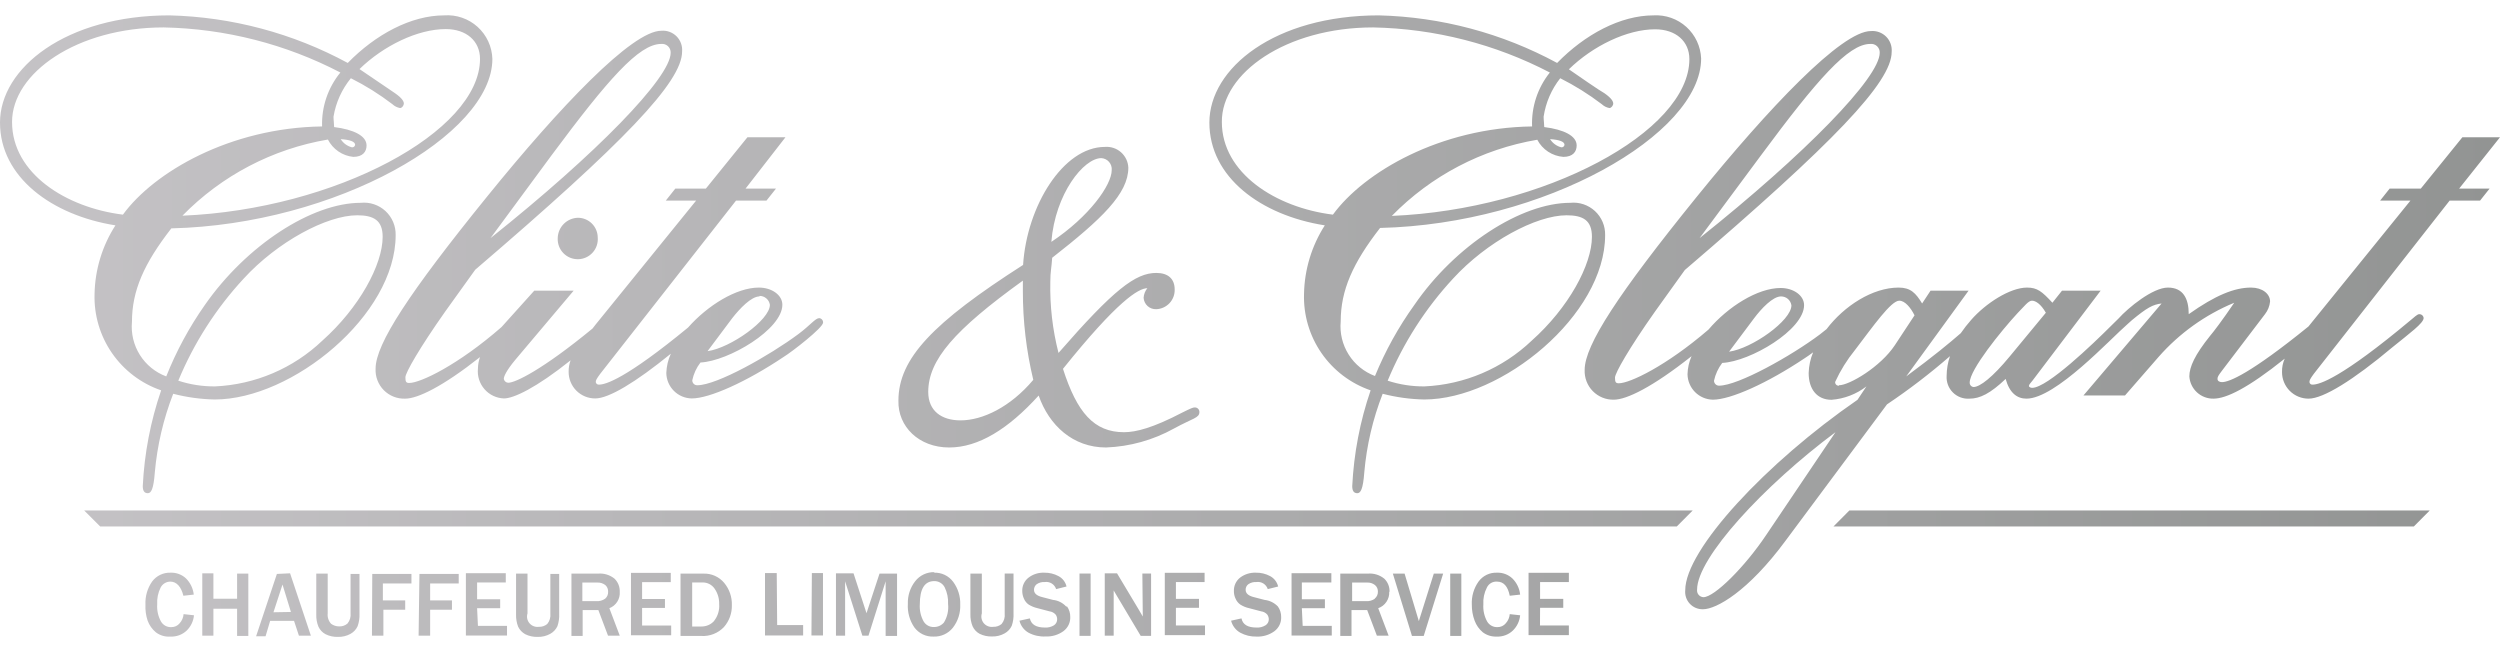 <svg xmlns="http://www.w3.org/2000/svg" width="161" height="42" viewBox="0 0 161 42" fill="none"><path d="M24.188 23.739C24.175 23.995 24.215 24.25 24.306 24.488C24.397 24.727 24.536 24.945 24.716 25.127C24.895 25.308 25.11 25.451 25.348 25.545C25.585 25.639 25.84 25.683 26.095 25.673C26.891 25.673 28.491 24.91 30.913 22.997C30.827 23.235 30.782 23.486 30.779 23.739C30.755 23.977 30.78 24.217 30.852 24.444C30.925 24.672 31.043 24.882 31.2 25.062C31.356 25.242 31.548 25.388 31.764 25.491C31.979 25.593 32.213 25.651 32.452 25.66C33.074 25.66 34.512 24.991 36.747 23.204C36.659 23.439 36.616 23.689 36.62 23.94C36.618 24.166 36.661 24.39 36.747 24.599C36.832 24.808 36.958 24.998 37.117 25.158C37.277 25.318 37.466 25.444 37.675 25.531C37.884 25.617 38.107 25.661 38.333 25.66C39.209 25.66 40.936 24.623 43.204 22.776C43.025 23.167 42.925 23.59 42.91 24.02C42.917 24.453 43.092 24.866 43.398 25.172C43.703 25.478 44.116 25.653 44.549 25.66C45.693 25.66 48.062 24.596 50.471 22.983C51.006 22.656 53.007 21.103 53.007 20.775C53.01 20.705 52.987 20.635 52.941 20.582C52.894 20.528 52.829 20.494 52.759 20.488C52.511 20.488 52.19 20.936 51.421 21.511C49.567 22.89 46.168 24.81 44.91 24.81C44.867 24.812 44.824 24.805 44.784 24.79C44.744 24.774 44.708 24.751 44.677 24.721C44.646 24.69 44.622 24.654 44.606 24.614C44.589 24.575 44.581 24.532 44.583 24.489C44.67 24.073 44.851 23.681 45.111 23.345C46.911 23.258 50.384 21.217 50.384 19.625C50.384 19.009 49.715 18.52 48.871 18.52C47.419 18.52 45.566 19.671 44.308 21.096C40.294 24.395 39.002 24.77 38.574 24.77C38.526 24.774 38.477 24.76 38.439 24.73C38.401 24.7 38.375 24.657 38.367 24.609C38.367 24.489 38.413 24.402 38.654 24.074L47.399 12.92H49.36L49.975 12.144H48.015L50.584 8.839H48.135L45.459 12.144H43.492L42.876 12.92H44.83L38.367 20.889L38.159 21.157C34.907 23.833 33.181 24.649 32.733 24.649C32.663 24.648 32.597 24.622 32.545 24.577C32.492 24.532 32.457 24.47 32.445 24.402C32.445 24.241 32.605 23.873 33.181 23.177L36.941 18.721H34.405L32.298 21.063C29.494 23.512 27.072 24.663 26.356 24.663C26.149 24.663 26.108 24.583 26.108 24.295C26.108 24.007 27.012 22.415 28.684 20.046L30.605 17.37C40.206 9.153 43.927 5.272 43.927 3.318C43.942 3.139 43.918 2.958 43.856 2.789C43.794 2.62 43.696 2.466 43.569 2.338C43.441 2.211 43.287 2.113 43.118 2.051C42.949 1.989 42.768 1.965 42.589 1.98C40.708 1.98 36.045 6.885 31.348 12.686C26.356 18.848 24.188 22.154 24.188 23.739ZM48.912 19.056C49.074 19.054 49.231 19.112 49.354 19.218C49.477 19.323 49.558 19.47 49.581 19.631C49.581 20.608 47.045 22.408 45.566 22.615L47.158 20.488C47.647 19.865 48.383 19.089 48.912 19.089V19.056ZM35.529 9.989C39.149 5.118 41.15 2.83 42.575 2.83C42.654 2.82 42.735 2.828 42.811 2.852C42.887 2.877 42.956 2.917 43.015 2.971C43.074 3.026 43.12 3.092 43.15 3.166C43.18 3.239 43.194 3.319 43.191 3.399C43.191 4.991 38.413 9.896 31.588 15.336L35.529 9.989ZM6.089 18.929C6.047 20.286 6.44 21.621 7.212 22.739C7.984 23.856 9.093 24.697 10.378 25.138C9.695 27.128 9.296 29.205 9.194 31.307C9.194 31.635 9.314 31.762 9.521 31.762C9.729 31.762 9.889 31.515 9.97 30.424C10.124 28.688 10.523 26.983 11.154 25.359C12.029 25.586 12.927 25.71 13.83 25.727C18.815 25.727 25.48 20.294 25.48 15.142C25.487 14.852 25.432 14.564 25.319 14.297C25.207 14.03 25.038 13.79 24.826 13.593C24.613 13.396 24.361 13.247 24.086 13.155C23.811 13.063 23.52 13.031 23.231 13.061C20.087 13.061 15.871 15.797 13.195 19.638C12.188 21.07 11.353 22.615 10.706 24.241C10.003 23.979 9.407 23.493 9.008 22.858C8.609 22.223 8.43 21.475 8.498 20.729C8.498 18.721 9.274 16.968 11.034 14.707C21.619 14.459 31.709 8.685 31.709 3.793C31.697 3.403 31.607 3.019 31.443 2.664C31.279 2.309 31.045 1.991 30.755 1.729C30.465 1.467 30.125 1.267 29.755 1.14C29.386 1.013 28.994 0.962 28.604 0.99C26.477 0.99 24.188 2.214 22.395 4.054C18.863 2.14 14.929 1.09 10.913 0.99C4.249 0.99 0 4.382 0 7.895C0 11.408 3.346 13.864 7.434 14.513C6.585 15.832 6.12 17.36 6.089 18.929ZM15.691 17.945C17.858 15.576 21.043 13.864 23.004 13.864C24.068 13.864 24.643 14.191 24.643 15.249C24.643 17.049 23.131 19.825 20.756 21.94C18.885 23.722 16.432 24.768 13.851 24.884C13.046 24.891 12.246 24.767 11.482 24.516C12.485 22.094 13.91 19.869 15.691 17.945ZM22.596 5.038C23.538 5.51 24.434 6.07 25.272 6.711C25.408 6.839 25.577 6.924 25.761 6.958C25.888 6.958 26.008 6.791 26.008 6.671C26.008 6.55 25.928 6.343 25.439 6.002C25.192 5.841 23.76 4.857 23.151 4.449C24.703 2.937 26.905 1.873 28.705 1.873C30.043 1.873 30.913 2.649 30.913 3.793C30.913 8.477 21.592 13.482 11.749 13.89C14.275 11.306 17.554 9.589 21.117 8.986C21.274 9.294 21.506 9.557 21.791 9.752C22.076 9.948 22.406 10.068 22.75 10.103C23.358 10.103 23.606 9.775 23.606 9.367C23.606 8.752 22.79 8.343 21.518 8.183C21.518 7.975 21.478 7.735 21.478 7.514C21.628 6.605 22.013 5.751 22.596 5.038ZM21.927 8.959C22.542 8.999 22.87 9.12 22.87 9.327C22.863 9.376 22.838 9.42 22.799 9.45C22.76 9.48 22.711 9.493 22.663 9.488C22.363 9.41 22.105 9.221 21.94 8.959H21.927ZM0.776 7.855C0.776 4.71 4.945 1.766 10.545 1.766C14.51 1.845 18.402 2.839 21.92 4.67C21.121 5.647 20.702 6.881 20.742 8.143C14.821 8.223 9.916 11.08 7.916 13.823C4.249 13.368 0.776 11.167 0.776 7.855ZM37.222 14.024C37.558 14.026 37.879 14.159 38.117 14.396C38.355 14.633 38.49 14.953 38.494 15.289C38.509 15.465 38.488 15.643 38.432 15.811C38.376 15.979 38.286 16.134 38.167 16.265C38.049 16.397 37.905 16.503 37.743 16.577C37.582 16.65 37.408 16.69 37.231 16.693C37.054 16.696 36.878 16.663 36.714 16.596C36.55 16.528 36.402 16.427 36.279 16.3C36.156 16.172 36.06 16.021 35.998 15.855C35.936 15.689 35.908 15.512 35.917 15.336C35.924 14.991 36.064 14.662 36.307 14.418C36.55 14.174 36.878 14.033 37.222 14.024ZM61.129 28.818C63.01 28.818 64.93 27.634 66.89 25.473C67.559 27.393 69.099 28.818 71.226 28.818C72.763 28.761 74.265 28.341 75.609 27.594C76.833 26.924 77.242 26.924 77.242 26.53C77.242 26.488 77.233 26.447 77.216 26.409C77.2 26.372 77.175 26.338 77.144 26.311C77.112 26.283 77.076 26.263 77.036 26.251C76.996 26.239 76.955 26.236 76.914 26.242C76.833 26.242 76.713 26.282 76.137 26.57C74.257 27.553 73.16 27.834 72.384 27.834C70.457 27.834 69.359 26.57 68.456 23.753C71.969 19.377 73.32 18.561 73.889 18.561C73.747 18.736 73.663 18.951 73.648 19.176C73.66 19.381 73.753 19.574 73.906 19.712C74.058 19.849 74.259 19.921 74.465 19.912C74.79 19.9 75.097 19.759 75.319 19.521C75.541 19.283 75.66 18.966 75.649 18.641C75.649 17.972 75.241 17.577 74.465 17.577C73.126 17.577 71.728 18.641 68.168 22.729C67.785 21.235 67.607 19.695 67.64 18.152C67.64 17.483 67.72 17.256 67.76 16.6C70.952 14.104 72.665 12.472 72.665 10.799C72.657 10.611 72.612 10.425 72.531 10.255C72.45 10.085 72.335 9.932 72.194 9.807C72.053 9.682 71.888 9.587 71.709 9.528C71.53 9.468 71.341 9.445 71.153 9.461C68.476 9.461 66.128 13.261 65.887 17.062C60.079 20.782 57.858 23.084 57.858 25.807C57.817 27.466 59.169 28.818 61.129 28.818ZM70.925 10.183C71.021 10.188 71.114 10.213 71.2 10.255C71.286 10.297 71.363 10.356 71.425 10.429C71.488 10.501 71.535 10.586 71.564 10.677C71.593 10.768 71.603 10.864 71.594 10.96C71.594 11.903 70.162 13.944 67.707 15.576C67.954 12.472 69.794 10.183 70.925 10.183ZM65.873 18.072V18.741C65.869 20.668 66.093 22.588 66.543 24.462C65.07 26.215 63.277 27.072 61.859 27.072C60.634 27.072 59.778 26.463 59.778 25.238C59.785 23.177 61.457 21.257 65.873 18.072ZM85.318 14.513C84.471 15.832 84.008 17.361 83.979 18.929C83.937 20.286 84.331 21.621 85.103 22.739C85.874 23.856 86.984 24.697 88.268 25.138C87.585 27.128 87.187 29.205 87.084 31.307C87.084 31.635 87.204 31.762 87.412 31.762C87.619 31.762 87.78 31.515 87.86 30.424C88.011 28.688 88.41 26.982 89.044 25.359C89.919 25.586 90.817 25.71 91.721 25.727C96.706 25.727 103.37 20.294 103.37 15.142C103.377 14.852 103.323 14.564 103.21 14.297C103.097 14.03 102.929 13.79 102.716 13.593C102.503 13.396 102.251 13.247 101.976 13.155C101.701 13.063 101.41 13.031 101.122 13.061C97.977 13.061 93.722 15.797 91.085 19.638C90.064 21.059 89.213 22.595 88.549 24.215C87.847 23.952 87.251 23.466 86.852 22.831C86.453 22.197 86.273 21.448 86.341 20.702C86.341 18.695 87.118 16.941 88.877 14.68C99.462 14.432 109.553 8.658 109.553 3.767C109.537 3.382 109.445 3.004 109.282 2.655C109.119 2.307 108.888 1.994 108.603 1.735C108.318 1.477 107.984 1.278 107.621 1.15C107.257 1.022 106.872 0.967 106.488 0.99C104.36 0.99 102.072 2.214 100.279 4.054C96.747 2.14 92.812 1.09 88.797 0.99C82.106 0.99 77.884 4.382 77.884 7.895C77.884 11.408 81.196 13.864 85.318 14.513ZM93.574 17.945C95.742 15.576 98.927 13.864 100.888 13.864C101.952 13.864 102.52 14.191 102.52 15.249C102.52 17.049 101.015 19.825 98.639 21.94C96.769 23.722 94.316 24.768 91.734 24.884C90.93 24.891 90.13 24.767 89.366 24.516C90.369 22.094 91.794 19.869 93.574 17.945ZM100.479 5.038C101.421 5.512 102.317 6.072 103.156 6.711C103.292 6.839 103.461 6.924 103.644 6.958C103.771 6.958 103.892 6.791 103.892 6.671C103.892 6.55 103.812 6.343 103.323 6.002C103.042 5.854 101.624 4.871 101.035 4.463C102.587 2.95 104.789 1.887 106.588 1.887C107.927 1.887 108.796 2.663 108.796 3.807C108.796 8.491 99.476 13.495 89.633 13.904C92.159 11.319 95.438 9.602 99.001 8.999C99.164 9.311 99.403 9.576 99.697 9.769C99.991 9.962 100.329 10.077 100.68 10.103C101.289 10.103 101.537 9.775 101.537 9.367C101.537 8.752 100.72 8.343 99.449 8.183C99.449 7.975 99.409 7.735 99.409 7.514C99.544 6.609 99.913 5.756 100.479 5.038ZM99.81 8.959C100.426 8.999 100.754 9.12 100.754 9.327C100.747 9.376 100.722 9.42 100.683 9.45C100.644 9.48 100.595 9.493 100.546 9.488C100.247 9.41 99.988 9.221 99.824 8.959H99.81ZM88.436 1.766C92.4 1.845 96.293 2.839 99.81 4.67C99.023 5.652 98.617 6.885 98.666 8.143C92.745 8.223 87.84 11.08 85.84 13.823C82.159 13.368 78.687 11.147 78.687 7.855C78.66 4.71 82.829 1.766 88.429 1.766H88.436ZM161 8.839H158.578L155.901 12.144H153.894L153.279 12.92H155.232L148.775 20.889L148.668 21.023C144.915 24.067 143.556 24.609 143.095 24.609C142.927 24.609 142.807 24.529 142.807 24.402C142.807 24.275 142.847 24.201 143.095 23.873L145.865 20.233C146.049 19.998 146.163 19.715 146.193 19.417C146.193 18.929 145.704 18.52 144.968 18.52C143.904 18.52 142.68 19.009 140.954 20.233C140.954 19.216 140.586 18.52 139.615 18.52C138.645 18.52 137.08 19.792 136.417 20.528L135.975 20.963C134.791 22.147 131.847 24.977 130.87 24.977C130.79 24.977 130.663 24.937 130.663 24.85C130.663 24.763 130.79 24.649 130.91 24.489L135.28 18.721H132.791L132.175 19.497C131.506 18.768 131.198 18.52 130.542 18.52C129.438 18.52 127.866 19.544 126.943 20.601C126.703 20.873 126.479 21.159 126.273 21.458C125.544 22.093 124.534 22.93 122.761 24.241L126.775 18.721H124.326L123.784 19.544C123.376 18.875 123.048 18.52 122.272 18.52C120.593 18.52 118.766 19.698 117.629 21.197C117.502 21.297 117.368 21.411 117.207 21.532C115.367 22.916 111.935 24.837 110.71 24.837C110.667 24.838 110.625 24.83 110.585 24.814C110.545 24.799 110.509 24.775 110.479 24.745C110.448 24.715 110.424 24.68 110.407 24.64C110.391 24.601 110.382 24.558 110.382 24.516C110.473 24.1 110.653 23.71 110.911 23.372C112.711 23.285 116.183 21.244 116.183 19.651C116.183 19.036 115.514 18.547 114.671 18.547C113.192 18.547 111.279 19.752 110.028 21.224C107.291 23.579 104.956 24.683 104.253 24.683C104.046 24.683 104.006 24.603 104.006 24.315C104.006 24.027 104.909 22.435 106.582 20.066L108.502 17.39C118.104 9.173 121.824 5.292 121.824 3.339C121.839 3.159 121.815 2.978 121.753 2.809C121.691 2.64 121.593 2.486 121.466 2.358C121.338 2.231 121.185 2.133 121.015 2.071C120.846 2.009 120.665 1.985 120.486 2C118.606 2 113.942 6.905 109.245 12.706C104.22 18.915 102.052 22.221 102.052 23.82C102.041 24.072 102.082 24.323 102.172 24.558C102.262 24.794 102.399 25.008 102.575 25.188C102.752 25.368 102.963 25.51 103.196 25.605C103.43 25.7 103.68 25.746 103.932 25.74C104.748 25.74 106.414 24.937 108.937 22.937C108.775 23.304 108.686 23.699 108.676 24.101C108.683 24.532 108.857 24.944 109.161 25.25C109.466 25.556 109.877 25.732 110.309 25.74C111.453 25.74 113.821 24.676 116.23 23.064C116.351 22.99 116.538 22.856 116.765 22.689C116.588 23.113 116.49 23.567 116.478 24.027C116.478 25.051 117.006 25.747 117.95 25.747C118.767 25.685 119.549 25.385 120.198 24.884L119.623 25.747C113.748 29.795 108.529 35.395 108.529 38.011C108.514 38.169 108.532 38.328 108.583 38.479C108.634 38.629 108.716 38.766 108.825 38.882C108.933 38.998 109.064 39.089 109.211 39.15C109.357 39.211 109.515 39.24 109.673 39.236C110.529 39.236 112.577 38.092 114.986 34.827L121.523 26.041C122.938 25.092 124.292 24.055 125.578 22.937C125.439 23.344 125.367 23.771 125.363 24.201C125.35 24.398 125.378 24.596 125.447 24.781C125.516 24.965 125.624 25.133 125.764 25.273C125.903 25.413 126.071 25.52 126.256 25.59C126.441 25.659 126.639 25.687 126.836 25.673C127.505 25.673 128.174 25.345 129.164 24.402C129.412 25.305 129.9 25.673 130.502 25.673C132.382 25.673 135.895 21.833 137.039 20.849C137.13 20.775 137.217 20.697 137.3 20.615C138.264 19.819 138.639 19.611 139.207 19.544L134.176 25.466H136.852L139.02 22.977C140.354 21.461 142.018 20.27 143.884 19.497C143.108 20.642 142.546 21.378 142.332 21.625C141.348 22.85 140.994 23.633 140.994 24.241C141.019 24.634 141.195 25.001 141.484 25.267C141.773 25.534 142.153 25.679 142.546 25.673C143.369 25.673 144.754 25.004 147.136 23.097C147.015 23.366 146.955 23.659 146.962 23.954C146.96 24.179 147.003 24.403 147.089 24.612C147.174 24.821 147.3 25.011 147.46 25.171C147.619 25.331 147.808 25.458 148.017 25.544C148.226 25.63 148.449 25.674 148.675 25.673C149.619 25.673 151.539 24.489 154.075 22.361C155.179 21.465 156.082 20.809 156.082 20.481C156.075 20.411 156.042 20.346 155.988 20.299C155.934 20.253 155.865 20.23 155.794 20.233C155.674 20.233 155.467 20.441 155.266 20.601C150.769 24.362 149.378 24.77 148.929 24.77C148.906 24.773 148.882 24.771 148.859 24.764C148.836 24.758 148.814 24.747 148.795 24.732C148.777 24.717 148.761 24.698 148.75 24.677C148.738 24.656 148.731 24.633 148.729 24.609C148.729 24.489 148.769 24.402 149.01 24.074L157.755 12.92H159.715L160.331 12.144H158.37L161 8.839ZM113.393 10.023C117.026 5.118 119.034 2.83 120.439 2.83C120.518 2.82 120.598 2.828 120.674 2.852C120.75 2.877 120.82 2.917 120.879 2.971C120.937 3.026 120.983 3.092 121.014 3.166C121.044 3.239 121.058 3.319 121.054 3.399C121.054 4.991 116.277 9.896 109.452 15.336L113.393 10.023ZM114.698 19.089C114.86 19.088 115.018 19.145 115.141 19.251C115.264 19.357 115.344 19.504 115.367 19.665C115.367 20.642 112.838 22.441 111.352 22.649L112.945 20.521C113.433 19.865 114.169 19.089 114.698 19.089ZM113.748 34.445C112.356 36.526 110.402 38.46 109.7 38.46C109.64 38.457 109.582 38.441 109.528 38.414C109.475 38.388 109.428 38.35 109.389 38.304C109.351 38.259 109.323 38.205 109.306 38.148C109.289 38.091 109.284 38.031 109.292 37.971C109.292 35.924 113.581 31.28 118.204 27.834L113.748 34.445ZM118.432 24.837C118.399 24.841 118.365 24.838 118.334 24.827C118.302 24.817 118.274 24.799 118.25 24.776C118.226 24.753 118.208 24.725 118.196 24.694C118.185 24.662 118.181 24.629 118.184 24.596C118.52 23.863 118.947 23.175 119.455 22.549C120.64 20.996 121.784 19.364 122.312 19.364C122.68 19.364 123.048 19.812 123.296 20.307L122.031 22.227C121.108 23.626 119.101 24.81 118.432 24.81V24.837ZM129.425 22.957C128.321 24.295 127.505 24.924 127.096 24.924C127.026 24.917 126.961 24.883 126.915 24.83C126.869 24.776 126.845 24.707 126.849 24.636C126.849 23.82 128.856 21.324 129.954 20.14C130.362 19.732 130.623 19.364 130.857 19.364C131.091 19.364 131.426 19.571 131.753 20.14L129.425 22.957ZM119.101 32.873H156.477L155.453 33.903H118.077L119.101 32.873ZM109.011 32.873L107.987 33.903H6.45L5.42 32.873H109.017H109.011ZM82.3 39.062C82.437 39.258 82.51 39.492 82.507 39.731C82.515 39.909 82.479 40.087 82.402 40.248C82.325 40.409 82.209 40.548 82.066 40.654C81.731 40.895 81.326 41.015 80.915 40.996C80.553 41.005 80.196 40.92 79.878 40.748C79.731 40.666 79.602 40.555 79.5 40.421C79.398 40.288 79.323 40.135 79.282 39.972L79.951 39.825C80.032 40.22 80.353 40.414 80.915 40.414C81.122 40.428 81.328 40.376 81.504 40.266C81.568 40.226 81.62 40.169 81.657 40.102C81.693 40.036 81.712 39.961 81.711 39.885C81.71 39.778 81.677 39.673 81.617 39.584C81.515 39.465 81.372 39.389 81.216 39.37L80.453 39.169C80.249 39.126 80.054 39.046 79.878 38.935C79.745 38.843 79.641 38.715 79.577 38.567C79.498 38.409 79.459 38.235 79.463 38.058C79.458 37.895 79.491 37.732 79.559 37.584C79.628 37.435 79.73 37.304 79.858 37.202C80.149 36.98 80.509 36.867 80.875 36.881C81.196 36.874 81.514 36.95 81.798 37.102C81.926 37.171 82.038 37.266 82.127 37.381C82.216 37.497 82.279 37.629 82.313 37.771L81.644 37.938C81.595 37.787 81.494 37.659 81.36 37.575C81.225 37.492 81.065 37.459 80.908 37.483C80.725 37.471 80.544 37.52 80.393 37.623C80.337 37.665 80.292 37.72 80.262 37.783C80.232 37.846 80.217 37.915 80.219 37.985C80.219 38.212 80.4 38.373 80.768 38.46L81.437 38.634C81.766 38.669 82.072 38.821 82.3 39.062ZM39.912 38.112C39.918 37.956 39.891 37.8 39.834 37.655C39.776 37.51 39.689 37.378 39.578 37.269C39.279 37.025 38.898 36.907 38.514 36.941H36.801V40.956H37.523V39.289H38.534L39.156 40.935H39.912L39.243 39.169C39.453 39.088 39.632 38.941 39.752 38.751C39.873 38.561 39.929 38.337 39.912 38.112ZM38.975 38.553C38.808 38.672 38.605 38.729 38.4 38.714H37.503V37.516H38.453C38.643 37.505 38.831 37.562 38.982 37.677C39.042 37.73 39.089 37.797 39.121 37.871C39.152 37.945 39.166 38.025 39.163 38.105C39.167 38.189 39.153 38.273 39.121 38.351C39.088 38.429 39.038 38.498 38.975 38.553ZM56.64 36.941H57.77V40.956H57.035V37.436L55.931 40.935H55.536L54.425 37.436V40.935H53.836V36.921H54.967L55.803 39.49L56.64 36.941ZM41.351 40.286H43.224V40.909H40.635V36.894H43.197V37.49H41.351V38.574H42.823V39.149H41.351V40.286ZM50.049 40.253H51.722V40.922H49.266V36.907H50.022L50.049 40.253ZM52.284 36.907H53V40.922H52.257L52.284 36.907ZM60.179 36.847C59.94 36.84 59.703 36.889 59.486 36.992C59.27 37.094 59.081 37.246 58.935 37.436C58.613 37.85 58.447 38.364 58.466 38.888C58.433 39.424 58.579 39.956 58.881 40.4C59.023 40.593 59.21 40.749 59.426 40.853C59.642 40.957 59.88 41.006 60.119 40.996C60.357 41.005 60.593 40.959 60.809 40.86C61.026 40.761 61.215 40.613 61.364 40.427C61.694 40.002 61.862 39.473 61.839 38.935C61.857 38.409 61.697 37.892 61.384 37.469C61.242 37.279 61.056 37.125 60.841 37.022C60.627 36.92 60.39 36.871 60.153 36.881L60.179 36.847ZM60.815 40.059C60.736 40.16 60.634 40.242 60.518 40.298C60.402 40.354 60.275 40.382 60.146 40.38C60.011 40.385 59.878 40.353 59.76 40.289C59.642 40.224 59.544 40.128 59.477 40.012C59.294 39.677 59.21 39.296 59.236 38.915C59.236 37.925 59.544 37.423 60.166 37.423C60.303 37.42 60.438 37.456 60.556 37.526C60.674 37.595 60.771 37.696 60.835 37.818C60.999 38.152 61.075 38.523 61.056 38.895C61.102 39.313 61.007 39.734 60.788 40.092L60.815 40.059ZM99.175 40.28H101.035V40.902H98.439V36.887H101.035V37.483H99.181V38.567H100.674V39.142H99.181L99.175 40.28ZM69.52 36.934H70.236V40.949H69.52V36.934ZM75.729 40.28H77.603V40.902H75.013V36.887H77.576V37.483H75.729V38.567H77.215V39.142H75.729V40.28ZM73.568 36.934H74.13V40.949H73.461L71.942 38.4L71.828 38.206L71.721 38.025V40.935H71.146V36.921H71.936L73.341 39.269C73.341 39.269 73.434 39.437 73.595 39.704L73.568 36.934ZM64.702 36.934H65.271V39.497C65.285 39.769 65.246 40.042 65.157 40.3C65.061 40.507 64.902 40.677 64.702 40.788C64.454 40.929 64.171 40.998 63.886 40.989C63.608 40.999 63.332 40.939 63.083 40.815C62.885 40.707 62.728 40.538 62.635 40.333C62.534 40.085 62.486 39.818 62.494 39.55V36.941H63.23V39.504C63.196 39.612 63.19 39.727 63.213 39.838C63.235 39.949 63.286 40.053 63.359 40.139C63.433 40.225 63.527 40.291 63.633 40.331C63.74 40.371 63.854 40.383 63.966 40.367C64.161 40.376 64.352 40.311 64.502 40.186C64.579 40.094 64.636 39.987 64.671 39.872C64.705 39.757 64.716 39.636 64.702 39.517V36.934ZM68.717 39.055C68.855 39.251 68.927 39.485 68.924 39.724C68.932 39.903 68.896 40.08 68.819 40.241C68.742 40.402 68.626 40.542 68.483 40.648C68.151 40.887 67.748 41.007 67.339 40.989C66.958 41.01 66.578 40.927 66.241 40.748C66.095 40.666 65.968 40.555 65.867 40.421C65.765 40.288 65.692 40.135 65.653 39.972L66.322 39.825C66.409 40.22 66.73 40.414 67.292 40.414C67.499 40.427 67.704 40.376 67.881 40.266C67.943 40.224 67.993 40.167 68.028 40.101C68.063 40.034 68.082 39.96 68.081 39.885C68.083 39.777 68.05 39.672 67.988 39.584C67.885 39.465 67.742 39.389 67.586 39.37L66.823 39.169C66.62 39.124 66.425 39.045 66.248 38.935C66.115 38.843 66.011 38.715 65.947 38.567C65.872 38.408 65.833 38.234 65.833 38.058C65.828 37.894 65.862 37.731 65.931 37.582C66.001 37.433 66.105 37.303 66.235 37.202C66.525 36.979 66.885 36.865 67.252 36.881C67.571 36.875 67.887 36.951 68.168 37.102C68.297 37.17 68.41 37.265 68.499 37.38C68.588 37.495 68.651 37.629 68.684 37.771L68.014 37.938C67.966 37.787 67.865 37.659 67.73 37.575C67.595 37.492 67.435 37.459 67.278 37.483C67.096 37.471 66.914 37.52 66.763 37.623C66.708 37.666 66.664 37.721 66.634 37.784C66.603 37.846 66.588 37.915 66.589 37.985C66.589 38.212 66.77 38.373 67.145 38.46L67.814 38.634C68.14 38.668 68.442 38.82 68.663 39.062L68.717 39.055ZM30.779 40.306H32.652V40.929H30.003V36.914H32.572V37.51H30.725V38.594H32.211V39.169H30.725L30.779 40.306ZM23.974 36.961H26.497V37.577H24.657V38.667H26.095V39.269H24.69V40.935H23.954L23.974 36.961ZM17.832 36.961L16.493 40.976H17.102L17.397 39.985H18.936L19.25 40.935H20.02L18.681 36.921L17.832 36.961ZM17.611 39.43L18.193 37.644L18.735 39.41L17.611 39.43ZM27.012 36.961H29.541V37.577H27.701V38.667H29.106V39.269H27.701V40.935H26.958L27.012 36.961ZM22.576 36.961H23.151V39.524C23.163 39.797 23.122 40.069 23.031 40.327C22.937 40.533 22.78 40.704 22.582 40.815C22.333 40.955 22.051 41.024 21.766 41.016C21.488 41.026 21.212 40.966 20.963 40.842C20.763 40.734 20.604 40.566 20.508 40.36C20.407 40.112 20.359 39.845 20.368 39.577V36.941H21.104V39.504C21.09 39.624 21.103 39.747 21.141 39.862C21.179 39.978 21.241 40.084 21.324 40.173C21.474 40.282 21.654 40.341 21.84 40.34C22.034 40.349 22.226 40.285 22.375 40.159C22.452 40.067 22.509 39.96 22.544 39.845C22.578 39.73 22.589 39.609 22.576 39.49V36.961ZM83.892 40.306H85.766V40.929H83.176V36.914H85.739V37.51H83.839V38.594H85.324V39.169H83.839L83.892 40.306ZM35.443 36.961H36.011V39.524C36.025 39.796 35.986 40.069 35.898 40.327C35.801 40.533 35.642 40.704 35.443 40.815C35.194 40.956 34.912 41.025 34.626 41.016C34.348 41.026 34.072 40.966 33.823 40.842C33.625 40.732 33.466 40.564 33.368 40.36C33.272 40.111 33.227 39.844 33.234 39.577V36.941H33.971V39.504C33.937 39.611 33.931 39.725 33.953 39.836C33.975 39.947 34.025 40.05 34.098 40.136C34.171 40.222 34.264 40.288 34.369 40.328C34.474 40.369 34.588 40.382 34.7 40.367C34.897 40.377 35.09 40.312 35.242 40.186C35.319 40.094 35.376 39.987 35.41 39.872C35.445 39.757 35.456 39.636 35.443 39.517V36.961ZM10.344 37.838C10.177 38.173 10.101 38.547 10.124 38.922C10.098 39.303 10.181 39.683 10.364 40.019C10.431 40.136 10.528 40.233 10.646 40.298C10.765 40.364 10.899 40.394 11.034 40.387C11.136 40.389 11.237 40.368 11.33 40.325C11.423 40.282 11.504 40.219 11.569 40.139C11.717 39.977 11.806 39.77 11.823 39.55L12.492 39.624C12.458 39.997 12.292 40.346 12.024 40.608C11.884 40.74 11.719 40.842 11.538 40.909C11.358 40.975 11.165 41.005 10.973 40.996C10.638 41.022 10.305 40.924 10.037 40.721C9.798 40.522 9.616 40.264 9.508 39.972C9.397 39.638 9.35 39.286 9.367 38.935C9.343 38.406 9.493 37.884 9.796 37.45C9.933 37.265 10.114 37.117 10.321 37.018C10.528 36.919 10.757 36.872 10.987 36.881C11.168 36.874 11.349 36.903 11.518 36.966C11.688 37.029 11.844 37.125 11.977 37.249C12.258 37.529 12.435 37.898 12.479 38.292L11.81 38.366C11.669 37.791 11.375 37.456 10.973 37.456C10.844 37.455 10.716 37.491 10.605 37.558C10.494 37.625 10.404 37.722 10.344 37.838ZM92.337 36.941H92.939L91.687 40.956H90.931L89.7 36.941H90.456L91.373 39.999L92.337 36.941ZM93.394 36.941H94.11V40.956H93.394V36.941ZM45.325 36.941H43.826V40.956H45.165C45.433 40.972 45.703 40.93 45.953 40.831C46.204 40.733 46.43 40.581 46.617 40.387C46.962 39.996 47.146 39.489 47.132 38.968C47.147 38.447 46.971 37.938 46.637 37.536C46.474 37.341 46.269 37.186 46.037 37.083C45.805 36.98 45.552 36.931 45.298 36.941H45.325ZM45.994 39.985C45.891 40.101 45.764 40.193 45.622 40.255C45.48 40.317 45.326 40.348 45.171 40.347H44.576V37.51H45.245C45.397 37.507 45.548 37.542 45.684 37.612C45.819 37.682 45.935 37.785 46.021 37.911C46.222 38.202 46.325 38.548 46.315 38.901C46.346 39.291 46.229 39.678 45.988 39.985H45.994ZM89.486 38.112C89.492 37.956 89.465 37.8 89.408 37.655C89.35 37.51 89.263 37.378 89.151 37.269C88.853 37.025 88.471 36.907 88.088 36.941H86.314V40.956H87.037V39.289H88.047L88.67 40.935H89.426L88.757 39.169C88.973 39.093 89.159 38.949 89.287 38.758C89.415 38.568 89.478 38.341 89.466 38.112H89.486ZM88.549 38.553C88.38 38.673 88.174 38.73 87.967 38.714H87.077V37.516H88.027C88.215 37.504 88.401 37.561 88.549 37.677C88.611 37.729 88.66 37.795 88.693 37.869C88.725 37.944 88.74 38.024 88.737 38.105C88.739 38.191 88.722 38.276 88.686 38.354C88.65 38.431 88.596 38.5 88.529 38.553H88.549ZM15.269 36.941H15.992V40.956H15.269V39.203H13.743V40.935H13.027V36.921H13.743V38.56H15.269V36.941ZM95.756 37.838C95.583 38.172 95.504 38.546 95.528 38.922C95.502 39.303 95.586 39.683 95.769 40.019C95.836 40.136 95.933 40.232 96.052 40.297C96.17 40.362 96.303 40.393 96.438 40.387C96.54 40.389 96.642 40.368 96.734 40.325C96.827 40.282 96.909 40.219 96.973 40.139C97.121 39.977 97.211 39.77 97.228 39.55L97.897 39.624C97.863 39.997 97.697 40.346 97.428 40.608C97.29 40.739 97.126 40.842 96.946 40.908C96.767 40.975 96.576 41.005 96.385 40.996C96.065 41.01 95.751 40.913 95.495 40.721C95.256 40.522 95.074 40.264 94.966 39.972C94.842 39.641 94.78 39.289 94.785 38.935C94.759 38.405 94.913 37.882 95.22 37.45C95.356 37.265 95.535 37.117 95.742 37.017C95.948 36.918 96.176 36.871 96.405 36.881C96.586 36.874 96.766 36.903 96.936 36.966C97.106 37.029 97.262 37.125 97.395 37.249C97.678 37.528 97.856 37.897 97.897 38.292L97.228 38.366C97.107 37.757 96.833 37.456 96.411 37.456C96.276 37.446 96.141 37.477 96.024 37.545C95.907 37.613 95.813 37.715 95.756 37.838Z" fill="url(#paint0_linear_67_564)"></path><defs><linearGradient id="paint0_linear_67_564" x1="0" y1="20.996" x2="161" y2="20.996" gradientUnits="userSpaceOnUse"><stop stop-color="#C5C3C6"></stop><stop offset="1" stop-color="#929493"></stop></linearGradient></defs></svg>